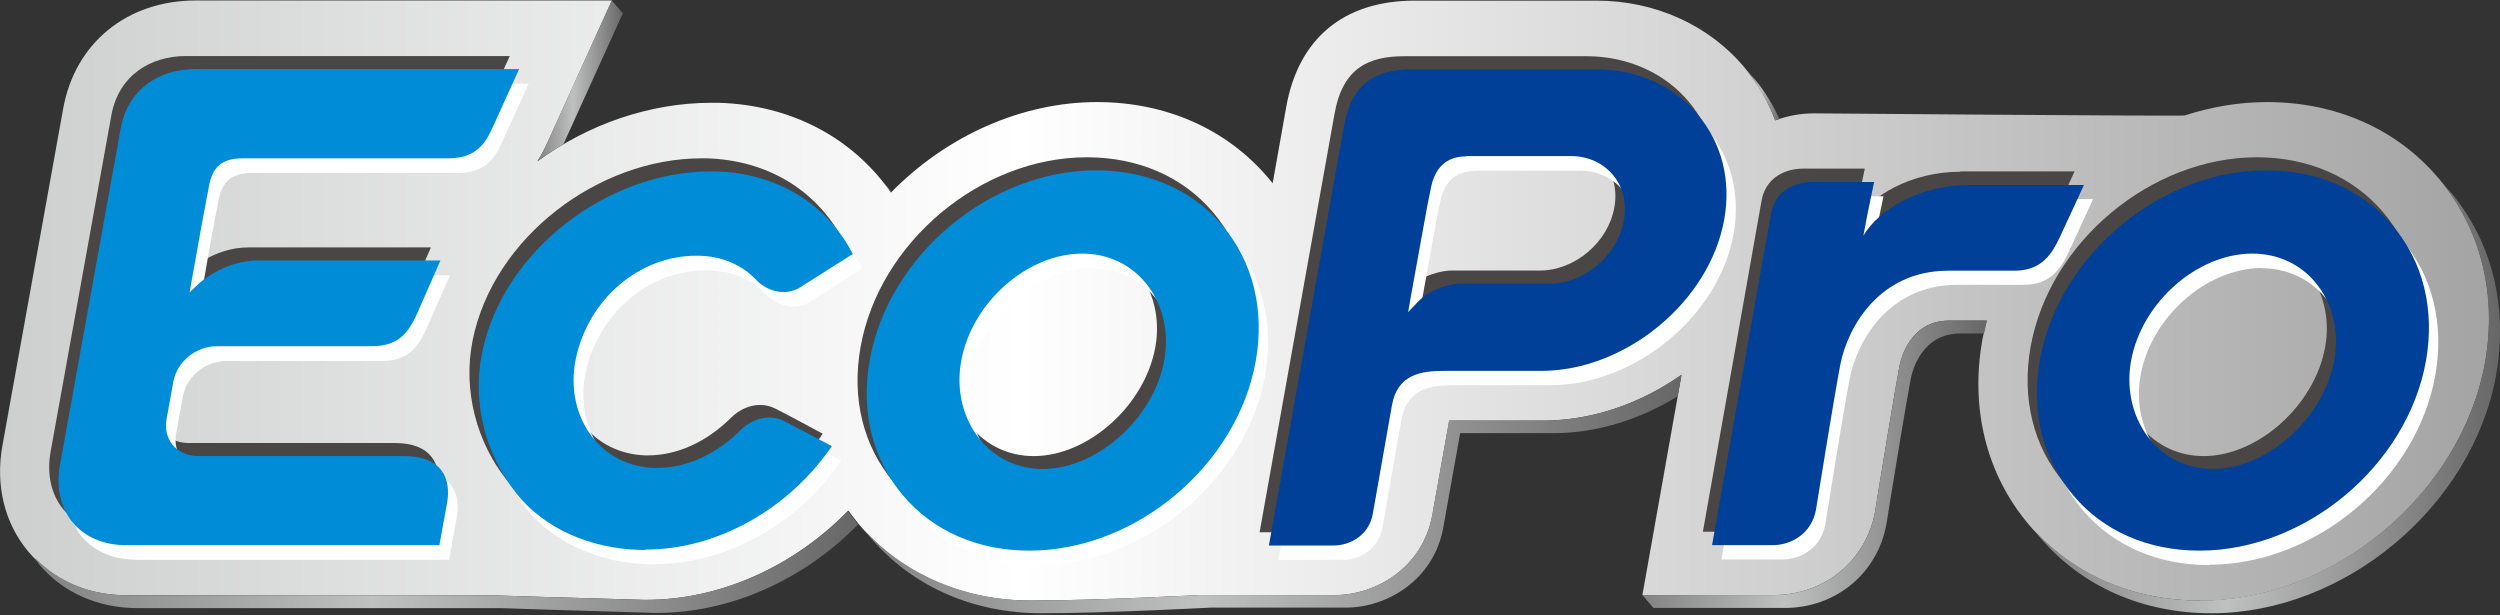 <svg viewBox="0 0 394 97" fill="none" xmlns="http://www.w3.org/2000/svg">
<rect x="0" y="0" width="394" height="97" fill="#333333" stroke="none"/>
<g clip-path="url(#clip0_26_2267)">
<path d="M346.769 94.647C335.899 94.647 326.336 90.394 319.776 82.721C313.104 74.854 310.491 64.513 312.409 53.615C312.603 52.587 312.826 51.558 313.104 50.529H307.155C301.039 50.529 299.566 56.534 299.343 57.757C298.565 61.899 297.064 71.184 296.174 76.494L295.535 80.497C294.173 88.337 287.556 93.785 279.494 93.785H258.84L265.011 59.064C258.423 63.706 250.75 66.292 243.077 66.292H228.399L225.758 81.053C224.313 89.393 216.918 93.785 210.358 93.785H189.008C189.008 93.785 172.384 94.647 162.431 94.647C151.59 94.647 141.999 90.394 135.438 82.721C134.855 81.998 134.243 81.248 133.715 80.469C125.097 89.337 113.421 94.536 101.912 94.536C101.495 94.536 101.051 94.536 100.606 94.508C92.266 94.286 77.282 93.813 77.282 93.813H19.988C13.705 93.813 8.173 91.367 4.448 86.919C0.695 82.415 -0.751 76.466 0.389 70.184L9.952 17.142C11.815 6.773 20.015 0.074 30.885 0.074H96.436L86.456 22.091C86.094 22.897 85.538 24.092 84.704 25.427C92.739 19.533 102.496 16.197 112.142 16.197H113.227C124.624 16.531 134.326 21.646 140.414 30.347C149.227 21.34 161.125 16.086 172.884 16.086C183.754 16.086 193.344 20.339 199.877 28.04C200.127 28.318 200.35 28.596 200.572 28.874L202.713 16.837C204.631 6.051 211.803 0.101 222.951 0.101H251.64C260.813 0.101 269.32 3.938 274.908 10.61C277.02 13.112 278.633 15.947 279.772 18.977C281.691 18.254 283.748 17.865 285.888 17.865C285.888 17.865 343.85 18.338 344.295 18.199C348.576 16.809 352.968 16.086 357.277 16.086C368.119 16.086 377.71 20.312 384.27 28.04C390.942 35.879 393.583 46.193 391.665 57.118C387.912 77.828 367.813 94.675 346.797 94.675L346.769 94.647Z" fill="url(#paint0_linear_26_2267)"></path>
<path d="M140.414 30.319C140.414 30.319 140.442 30.264 140.498 30.236C140.025 29.652 139.553 29.096 139.024 28.568C139.469 29.152 139.97 29.708 140.387 30.319H140.414Z" fill="url(#paint1_linear_26_2267)"></path>
<path d="M86.428 22.091C86.067 22.897 85.511 24.092 84.677 25.427C85.983 24.454 87.401 23.564 88.791 22.73L98.159 2.103L96.408 0.074L86.428 22.091Z" fill="url(#paint2_linear_26_2267)"></path>
<path d="M279.773 18.949C279.995 18.866 280.245 18.838 280.468 18.755C279.439 16.587 278.216 14.502 276.659 12.611C276.27 12.139 275.797 11.694 275.38 11.249C277.243 13.612 278.744 16.169 279.773 18.949Z" fill="url(#paint3_linear_26_2267)"></path>
<path d="M313.104 50.529H307.155C301.039 50.529 299.566 56.534 299.343 57.757C298.565 61.9 297.064 71.184 296.174 76.494L295.535 80.497C294.173 88.337 287.556 93.785 279.495 93.785H258.84L260.591 95.815H281.246C289.335 95.815 295.924 90.366 297.314 82.527L297.953 78.523C298.815 73.214 300.344 63.929 301.122 59.787C301.345 58.563 302.79 52.559 308.934 52.559H312.687C312.826 51.892 312.965 51.224 313.132 50.529H313.104Z" fill="url(#paint4_linear_26_2267)"></path>
<path d="M133.659 80.469C125.041 89.337 113.366 94.536 101.857 94.536C101.44 94.536 100.995 94.536 100.55 94.508C92.21 94.286 77.227 93.813 77.227 93.813H19.988C14.261 93.813 9.257 91.7 5.56 87.975C5.782 88.281 5.921 88.642 6.171 88.948C9.924 93.396 15.429 95.842 21.711 95.842H78.922C78.922 95.842 93.906 96.343 102.246 96.565C102.691 96.593 103.136 96.593 103.553 96.593C115.034 96.593 126.654 91.422 135.244 82.638C134.688 81.971 134.132 81.275 133.604 80.497L133.659 80.469Z" fill="url(#paint5_linear_26_2267)"></path>
<path d="M385.994 30.041C385.688 29.652 385.299 29.319 384.965 28.957C391.081 36.658 393.472 46.61 391.637 57.09C387.884 77.801 367.785 94.647 346.769 94.647C336.455 94.647 327.337 90.783 320.832 83.805C321.082 84.111 321.277 84.445 321.527 84.723C328.088 92.423 337.679 96.649 348.52 96.649C369.537 96.649 389.663 79.802 393.388 59.092C395.307 48.167 392.693 37.825 385.994 30.014V30.041Z" fill="url(#paint6_linear_26_2267)"></path>
<path d="M264.983 59.064C258.395 63.706 250.722 66.292 243.05 66.292H228.372L225.731 81.053C224.285 89.393 216.89 93.785 210.33 93.785H188.98C188.98 93.785 172.356 94.647 162.404 94.647C152.452 94.647 142.889 90.755 136.384 83.722C136.662 84.055 136.912 84.417 137.19 84.723C143.75 92.423 153.341 96.649 164.183 96.649C174.135 96.649 190.731 95.759 190.731 95.759H212.109C218.642 95.759 226.036 91.367 227.482 83.027L230.123 68.266H244.829C251.612 68.266 258.367 66.153 264.399 62.455L265.011 59.008L264.983 59.064Z" fill="url(#paint7_linear_26_2267)"></path>
<path d="M100.244 84.612C99.966 84.612 99.688 84.612 99.41 84.612C91.599 84.389 84.343 81.303 79.868 75.66C75.225 69.822 72.862 61.677 74.502 53.56C77.81 37.353 94.351 24.954 110.53 24.954C110.808 24.954 111.086 24.954 111.392 24.954C120.733 25.232 128.461 29.791 132.658 37.464L132.936 37.992L124.68 43.218C123.874 43.746 122.956 43.997 122.011 43.997C120.065 43.997 118.453 42.857 117.814 42.19C115.534 39.743 112.393 38.381 108.779 38.298C108.612 38.298 108.445 38.298 108.278 38.298C99.271 38.298 91.293 45.109 89.319 54.449C88.319 59.064 89.319 63.595 91.932 66.959C94.295 69.933 97.743 71.629 101.69 71.768C101.829 71.768 101.996 71.768 102.135 71.768C106.722 71.768 111.364 69.655 115.228 65.819C116.535 64.54 118.175 63.818 119.787 63.818C120.621 63.818 121.427 64.012 122.15 64.374C124.096 65.347 128.989 67.987 129.017 68.015L129.656 68.349L129.267 68.933C122.345 78.635 111.253 84.639 100.272 84.639L100.244 84.612Z" fill="#494645"></path>
<path d="M198.515 83.861L210.33 17.893C211.636 10.61 215.778 8.858 221.394 8.858H250.055C256.449 8.858 262.342 11.471 266.151 16.03C269.904 20.506 271.405 26.372 270.293 32.515C268.013 45.442 254.809 56.367 241.437 56.367H226.231C222.673 56.367 218.836 56.784 217.947 61.816L214.944 78.857C214.361 82.332 211.303 83.889 208.745 83.889H198.543L198.515 83.861ZM229.567 22.591C226.426 22.591 224.563 24.426 224.007 27.734L223.507 30.041C223.006 32.821 221.95 38.659 220.782 45.053L220.421 47.138L221.867 45.581C224.09 43.19 227.621 42.634 228.65 42.634H242.716C248.192 42.634 253.474 38.159 254.42 32.682C254.92 29.958 254.281 27.428 252.668 25.51C251.084 23.62 248.693 22.563 246.024 22.563H229.539L229.567 22.591Z" fill="#494645"></path>
<path d="M160.791 84.723C152.73 84.723 145.669 81.665 140.915 76.077C136.05 70.378 134.16 62.761 135.633 54.644C138.58 38.187 154.564 24.787 171.3 24.787C179.361 24.787 186.422 27.845 191.148 33.433C196.013 39.132 197.903 46.721 196.43 54.838C193.483 71.296 177.471 84.667 160.764 84.667L160.791 84.723ZM169.159 37.936C160.402 37.936 151.673 45.692 150.033 54.894C149.227 59.509 150.339 64.04 153.119 67.348C155.565 70.267 159.04 71.879 162.932 71.879C171.522 71.879 180.473 63.845 182.086 54.672C182.892 50.168 181.78 45.692 179.083 42.468C176.637 39.549 173.106 37.936 169.159 37.936Z" fill="#494645"></path>
<path d="M345.184 84.723C337.123 84.723 330.062 81.665 325.308 76.077C320.443 70.378 318.58 62.761 320.026 54.644C322.973 38.187 338.985 24.787 355.693 24.787C363.727 24.787 370.815 27.845 375.569 33.433C380.434 39.132 382.296 46.721 380.851 54.838C377.904 71.296 361.92 84.667 345.184 84.667V84.723ZM353.524 37.936C344.795 37.936 336.038 45.692 334.398 54.894C333.592 59.509 334.732 64.04 337.484 67.348C339.958 70.267 343.433 71.879 347.297 71.879C355.887 71.879 364.811 63.845 366.451 54.672C367.257 50.168 366.145 45.692 363.449 42.468C361.002 39.549 357.472 37.936 353.524 37.936Z" fill="#494645"></path>
<path d="M308.962 27.067C301.15 27.067 294.701 30.903 292.199 35.045C292.949 30.903 293.895 26.567 293.895 26.567H284.304C280.718 26.567 278.188 28.485 277.632 31.57C277.076 34.684 268.375 83.805 268.375 83.805H277.91C280.968 83.805 284.109 81.887 284.721 78.246C284.943 77.106 287.445 61.205 288.585 55.339C289.697 49.473 294.645 40.522 305.57 40.522H315.967C319.859 40.522 321.611 38.492 323.112 35.351C324.641 32.071 326.948 27.011 326.948 27.011H308.962V27.067Z" fill="#494645"></path>
<path d="M18.403 83.861C14.928 83.861 11.954 82.582 10.008 80.303C8.062 77.968 7.339 74.743 7.978 71.184L17.541 18.227C18.681 11.833 23.768 8.831 29.3 8.831H80.34C80.34 8.831 77.56 14.891 76.309 17.643C75.197 20.117 73.946 22.897 69.109 22.897H36.723C33.443 22.897 31.969 24.231 31.413 27.345C31.302 27.956 30.19 33.878 30.19 33.878C30.023 34.934 28.744 42.134 28.744 42.134L28.383 44.025L29.773 42.69C29.773 42.69 33.693 38.993 39.114 38.993H67.914C67.914 38.993 65.412 44.719 64.244 47.333C62.743 50.752 60.964 52.503 57.1 52.503H32.664C29.384 52.503 26.382 54.95 25.826 58.063L24.741 64.04C24.463 65.541 24.825 66.987 25.714 68.071C26.66 69.211 28.105 69.822 29.773 69.822H62.27C67.914 69.822 69.693 73.13 68.942 77.3L67.747 83.861H18.403Z" fill="#494645"></path>
<path d="M103.191 88.948C102.913 88.948 102.635 88.948 102.357 88.948C94.546 88.726 87.29 85.64 82.814 79.997C78.144 74.159 75.781 66.014 77.449 57.896C80.785 41.689 97.298 29.291 113.505 29.291C113.783 29.291 114.061 29.291 114.366 29.291C123.707 29.569 131.435 34.128 135.633 41.8L135.911 42.329L127.682 47.527C126.848 48.055 125.959 48.306 124.986 48.306C123.04 48.306 121.428 47.166 120.788 46.471C118.509 44.024 115.367 42.69 111.781 42.579C111.587 42.579 111.42 42.579 111.281 42.579C102.246 42.579 94.295 49.39 92.294 58.73C91.349 63.345 92.294 67.876 94.935 71.24C97.298 74.215 100.745 75.91 104.665 76.049C104.831 76.049 104.97 76.049 105.109 76.049C109.668 76.049 114.339 73.936 118.203 70.1C119.509 68.821 121.177 68.099 122.762 68.099C123.596 68.099 124.402 68.293 125.125 68.655C127.043 69.628 131.936 72.269 131.991 72.269L132.603 72.602L132.186 73.186C125.264 82.888 114.2 88.893 103.219 88.893L103.191 88.948Z" fill="white"></path>
<path d="M201.462 88.198L213.277 22.23C214.555 14.946 218.725 13.195 224.313 13.195H252.974C259.396 13.195 265.261 15.808 269.07 20.367C272.823 24.843 274.324 30.681 273.212 36.852C270.932 49.779 257.7 60.704 244.356 60.704H229.15C225.619 60.704 221.755 61.149 220.866 66.153L217.863 83.194C217.252 86.641 214.222 88.225 211.664 88.225H201.462V88.198ZM232.486 26.928C229.372 26.928 227.51 28.762 226.926 32.071L226.453 34.378C225.953 37.158 224.869 42.996 223.729 49.39L223.368 51.475L224.813 49.918C227.037 47.527 230.54 46.971 231.596 46.971H245.663C251.139 46.971 256.421 42.495 257.366 37.019C257.839 34.295 257.227 31.765 255.615 29.819C254.003 27.928 251.667 26.9 248.971 26.9H232.486V26.928Z" fill="white"></path>
<path d="M163.738 89.059C155.676 89.059 148.587 86.001 143.834 80.414C138.997 74.715 137.106 67.098 138.552 58.98C141.499 42.523 157.511 29.124 174.218 29.124C182.28 29.124 189.341 32.21 194.095 37.77C198.932 43.468 200.822 51.086 199.377 59.175C196.43 75.632 180.445 89.004 163.71 89.004L163.738 89.059ZM172.078 42.245C163.349 42.245 154.62 50.001 152.98 59.203C152.146 63.818 153.286 68.349 156.038 71.657C158.512 74.576 161.987 76.188 165.851 76.188C174.469 76.188 183.392 68.154 185.005 58.98C185.783 54.477 184.699 50.001 181.974 46.804C179.528 43.886 175.998 42.273 172.05 42.273L172.078 42.245Z" fill="white"></path>
<path d="M348.131 89.059C340.069 89.059 333.008 86.001 328.255 80.414C323.39 74.715 321.527 67.098 322.973 58.98C325.919 42.523 341.904 29.124 358.639 29.124C366.673 29.124 373.762 32.21 378.516 37.77C383.381 43.468 385.243 51.086 383.798 59.175C380.851 75.632 364.866 89.004 348.131 89.004V89.059ZM356.471 42.245C347.714 42.245 338.985 50.001 337.345 59.203C336.539 63.818 337.679 68.349 340.431 71.657C342.877 74.576 346.352 76.188 350.244 76.188C358.806 76.188 367.757 68.154 369.37 58.98C370.176 54.477 369.064 50.001 366.367 46.804C363.893 43.886 360.363 42.273 356.443 42.273L356.471 42.245Z" fill="white"></path>
<path d="M311.909 31.403C304.125 31.403 297.62 35.212 295.146 39.41C295.896 35.267 296.841 30.931 296.841 30.931H287.251C283.664 30.931 281.135 32.849 280.579 35.935C280.023 39.048 271.294 88.17 271.294 88.17H280.829C283.915 88.17 287.028 86.279 287.668 82.61C287.862 81.47 290.392 65.569 291.504 59.703C292.644 53.837 297.592 44.886 308.489 44.886H318.886C322.778 44.886 324.557 42.857 326.031 39.715C327.56 36.435 329.867 31.376 329.867 31.376H311.881L311.909 31.403Z" fill="white"></path>
<path d="M21.35 88.198C17.875 88.198 14.9 86.919 12.954 84.639C11.008 82.304 10.286 79.079 10.925 75.549L20.516 22.591C21.656 16.197 26.743 13.195 32.275 13.195H83.315C83.315 13.195 80.562 19.255 79.311 22.007C78.2 24.454 76.921 27.261 72.112 27.261H39.725C36.445 27.261 34.971 28.623 34.416 31.737C34.277 32.349 33.165 38.27 33.165 38.27C32.998 39.326 31.719 46.526 31.719 46.526L31.385 48.417L32.775 47.082C32.775 47.082 36.695 43.385 42.116 43.385H70.916C70.916 43.385 68.386 49.112 67.247 51.725C65.745 55.144 63.966 56.895 60.074 56.895H35.666C32.386 56.895 29.384 59.342 28.828 62.455L27.744 68.432C27.494 69.933 27.855 71.379 28.744 72.435C29.69 73.575 31.135 74.187 32.803 74.187H65.301C70.944 74.187 72.723 77.495 71.972 81.665L70.777 88.225H21.35V88.198Z" fill="white"></path>
<path d="M101.718 86.669C101.44 86.669 101.162 86.669 100.884 86.669C93.072 86.446 85.817 83.361 81.341 77.717C76.698 71.879 74.308 63.734 75.976 55.589C79.284 39.41 95.796 27.011 112.004 27.011C112.282 27.011 112.56 27.011 112.865 27.011C122.206 27.289 129.934 31.848 134.132 39.521L134.41 40.021L126.153 45.248C125.347 45.776 124.43 46.026 123.457 46.026C121.511 46.026 119.899 44.886 119.259 44.191C116.98 41.745 113.838 40.41 110.252 40.299C110.058 40.299 109.891 40.299 109.752 40.299C100.745 40.299 92.766 47.11 90.765 56.451C89.792 61.065 90.765 65.597 93.406 68.96C95.769 71.935 99.244 73.631 103.136 73.742C103.302 73.742 103.469 73.742 103.608 73.742C108.167 73.742 112.838 71.629 116.702 67.793C118.008 66.514 119.676 65.791 121.261 65.791C122.095 65.791 122.901 65.986 123.624 66.375C125.542 67.348 130.434 69.989 130.49 69.989L131.102 70.323L130.685 70.906C123.79 80.581 112.699 86.613 101.718 86.613V86.669Z" fill="#008CD6"></path>
<path d="M199.988 85.918L211.803 19.95C213.082 12.667 217.252 10.915 222.84 10.915H251.501C257.922 10.915 263.788 13.529 267.596 18.088C271.349 22.563 272.851 28.429 271.739 34.573C269.459 47.499 256.227 58.452 242.883 58.452H227.677C224.118 58.452 220.254 58.869 219.365 63.901L216.362 80.942C215.751 84.417 212.721 85.974 210.163 85.974H199.961L199.988 85.918ZM231.04 24.648C227.899 24.648 226.064 26.511 225.48 29.791L225.008 32.099C224.507 34.879 223.423 40.716 222.284 47.11L221.922 49.195L223.395 47.638C225.647 45.248 229.122 44.692 230.179 44.692H244.245C249.721 44.692 254.976 40.216 255.921 34.739C256.393 32.015 255.81 29.458 254.169 27.54C252.585 25.649 250.222 24.593 247.525 24.593H231.04V24.648Z" fill="#004098"></path>
<path d="M162.237 86.78C154.147 86.78 147.086 83.722 142.333 78.106C137.496 72.407 135.605 64.79 137.079 56.701C140.025 40.244 156.01 26.844 172.745 26.844C180.807 26.844 187.868 29.902 192.622 35.518C197.459 41.217 199.349 48.834 197.903 56.923C194.957 73.38 178.944 86.78 162.237 86.78ZM170.577 39.966C161.848 39.966 153.119 47.722 151.479 56.923C150.645 61.538 151.784 66.069 154.537 69.377C156.983 72.296 160.486 73.909 164.35 73.909C172.94 73.909 181.891 65.875 183.503 56.701C184.282 52.17 183.198 47.722 180.473 44.497C178.027 41.578 174.496 39.966 170.549 39.966H170.577Z" fill="#008CD6"></path>
<path d="M346.63 86.78C338.568 86.78 331.507 83.722 326.781 78.106C321.916 72.407 320.054 64.79 321.499 56.701C324.446 40.244 340.458 26.844 357.166 26.844C365.228 26.844 372.289 29.902 377.042 35.518C381.907 41.217 383.77 48.834 382.324 56.923C379.35 73.38 363.365 86.78 346.63 86.78ZM354.97 39.966C346.241 39.966 337.484 47.722 335.844 56.923C335.038 61.538 336.177 66.069 338.93 69.377C341.404 72.296 344.851 73.909 348.743 73.909C357.333 73.909 366.284 65.875 367.896 56.701C368.703 52.17 367.591 47.722 364.894 44.497C362.448 41.578 358.917 39.966 354.97 39.966Z" fill="#004098"></path>
<path d="M310.435 29.152C302.624 29.152 296.146 32.96 293.672 37.13C294.423 32.988 295.368 28.679 295.368 28.679H285.777C282.163 28.679 279.634 30.597 279.105 33.683C278.549 36.797 269.82 85.918 269.82 85.918H279.356C282.413 85.918 285.527 84 286.194 80.358C286.389 79.218 288.919 63.317 290.031 57.479C291.17 51.614 296.119 42.662 307.044 42.662H317.441C321.305 42.662 323.112 40.633 324.585 37.464C326.142 34.183 328.421 29.152 328.421 29.152H310.463H310.435Z" fill="#004098"></path>
<path d="M19.849 85.918C16.374 85.918 13.371 84.639 11.481 82.36C9.535 80.025 8.812 76.8 9.452 73.269L19.015 20.284C20.154 13.89 25.242 10.888 30.774 10.888H81.813C81.813 10.888 79.061 16.948 77.81 19.7C76.698 22.146 75.42 24.954 70.61 24.954H38.224C34.944 24.954 33.47 26.316 32.914 29.43C32.803 30.041 31.691 35.935 31.691 35.935C31.524 36.991 30.218 44.191 30.218 44.191L29.884 46.082L31.274 44.747C31.274 44.747 35.194 41.05 40.615 41.05H69.415C69.415 41.05 66.885 46.804 65.745 49.39C64.244 52.809 62.465 54.56 58.573 54.56H34.165C30.885 54.56 27.883 57.007 27.327 60.12L26.243 66.097C25.965 67.598 26.326 69.044 27.215 70.128C28.161 71.268 29.606 71.879 31.274 71.879H63.772C69.415 71.879 71.194 75.188 70.444 79.357L69.248 85.918H19.849Z" fill="#008CD6"></path>
</g>
<defs>
<linearGradient id="paint0_linear_26_2267" x1="-5.94662e-05" y1="47.36" x2="392.249" y2="47.36" gradientUnits="userSpaceOnUse">
<stop stop-color="#CDCECE"></stop>
<stop offset="0.41" stop-color="white"></stop>
<stop offset="1" stop-color="#A4A4A5"></stop>
</linearGradient>
<linearGradient id="paint1_linear_26_2267" x1="139.024" y1="29.458" x2="140.498" y2="29.458" gradientUnits="userSpaceOnUse">
<stop stop-color="#828282"></stop>
<stop offset="0.41" stop-color="#BFC0C0"></stop>
<stop offset="1" stop-color="#686767"></stop>
</linearGradient>
<linearGradient id="paint2_linear_26_2267" x1="84.705" y1="12.75" x2="98.187" y2="12.75" gradientUnits="userSpaceOnUse">
<stop stop-color="#828282"></stop>
<stop offset="0.41" stop-color="#BFC0C0"></stop>
<stop offset="1" stop-color="#686767"></stop>
</linearGradient>
<linearGradient id="paint3_linear_26_2267" x1="275.352" y1="15.113" x2="280.468" y2="15.113" gradientUnits="userSpaceOnUse">
<stop stop-color="#828282"></stop>
<stop offset="0.41" stop-color="#BFC0C0"></stop>
<stop offset="1" stop-color="#686767"></stop>
</linearGradient>
<linearGradient id="paint4_linear_26_2267" x1="258.812" y1="73.158" x2="313.104" y2="73.158" gradientUnits="userSpaceOnUse">
<stop stop-color="#828282"></stop>
<stop offset="0.41" stop-color="#BFC0C0"></stop>
<stop offset="1" stop-color="#686767"></stop>
</linearGradient>
<linearGradient id="paint5_linear_26_2267" x1="5.56" y1="88.503" x2="135.272" y2="88.503" gradientUnits="userSpaceOnUse">
<stop stop-color="#828282"></stop>
<stop offset="0.41" stop-color="#BFC0C0"></stop>
<stop offset="1" stop-color="#686767"></stop>
</linearGradient>
<linearGradient id="paint6_linear_26_2267" x1="320.832" y1="62.817" x2="394" y2="62.817" gradientUnits="userSpaceOnUse">
<stop stop-color="#828282"></stop>
<stop offset="0.41" stop-color="#BFC0C0"></stop>
<stop offset="1" stop-color="#686767"></stop>
</linearGradient>
<linearGradient id="paint7_linear_26_2267" x1="136.356" y1="77.856" x2="264.983" y2="77.856" gradientUnits="userSpaceOnUse">
<stop stop-color="#828282"></stop>
<stop offset="0.41" stop-color="#BFC0C0"></stop>
<stop offset="1" stop-color="#686767"></stop>
</linearGradient>
<clipPath id="clip0_26_2267">
<rect width="394" height="96.603" fill="white" transform="translate(0 0.074)"></rect>
</clipPath>
</defs>
</svg>
